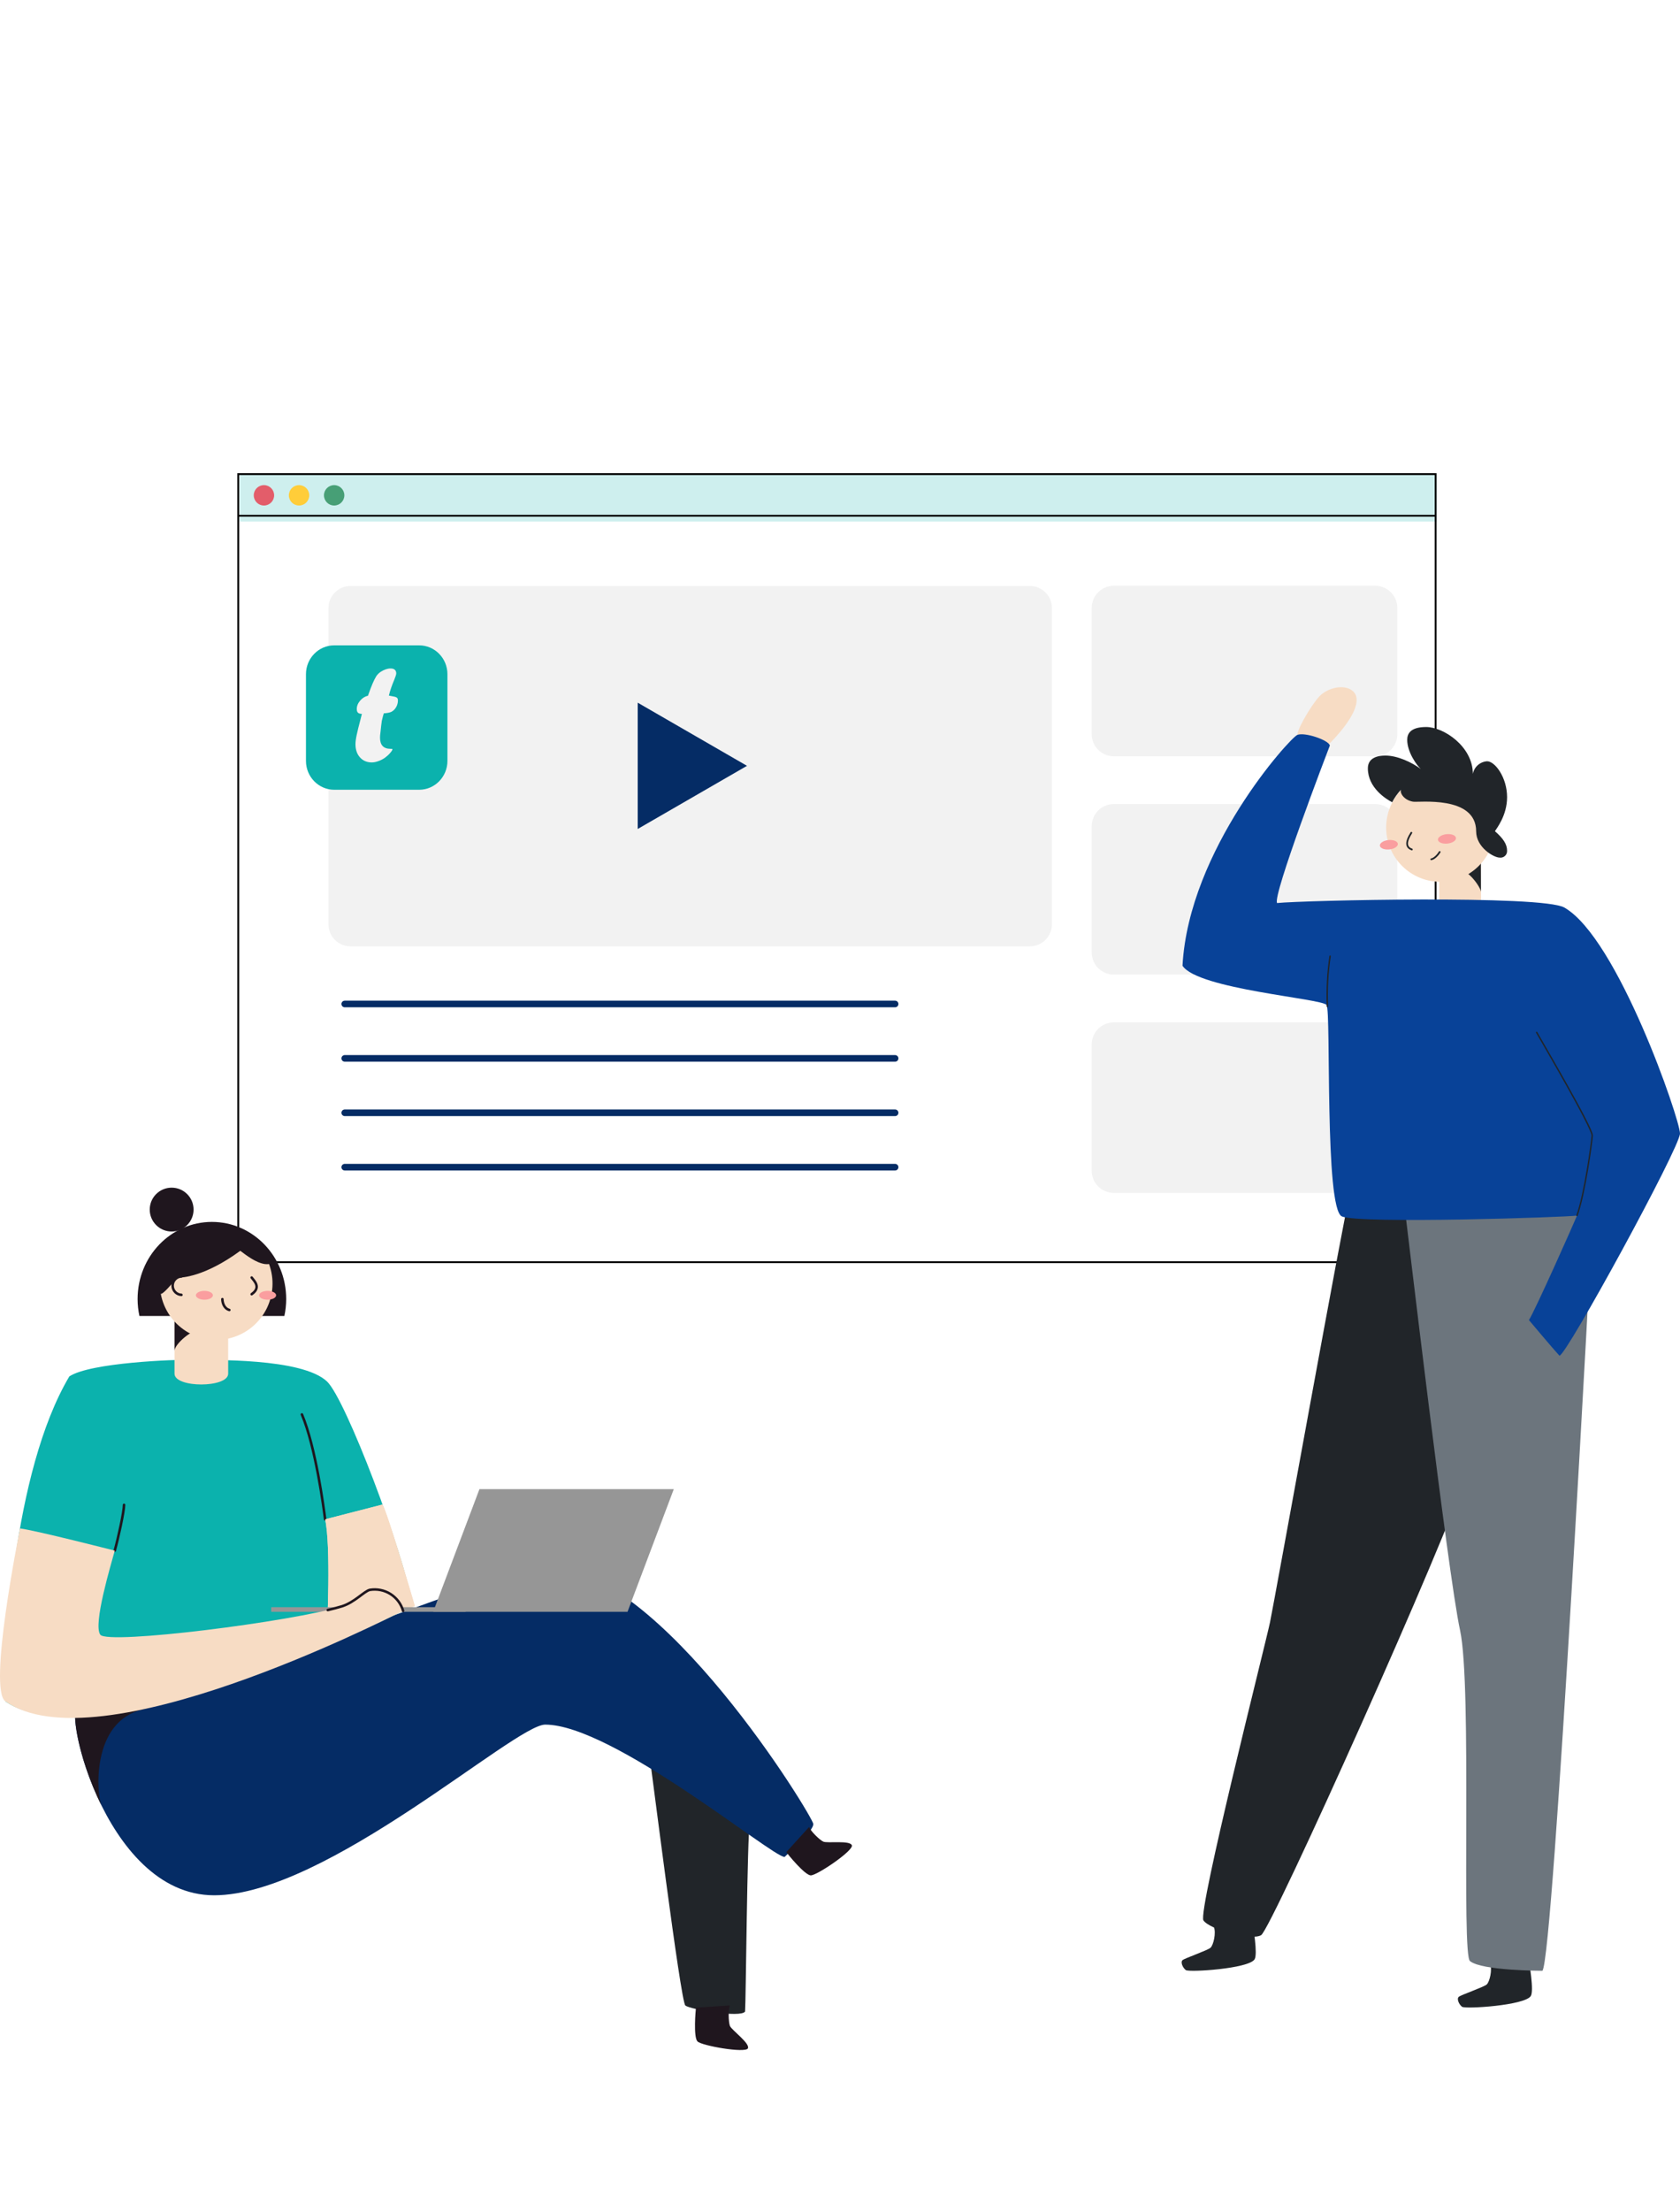<svg fill="none" height="500" viewBox="0 0 380 500" width="380" xmlns="http://www.w3.org/2000/svg" xmlns:xlink="http://www.w3.org/1999/xlink"><clipPath id="a"><path d="m53.684 107h271.243v178.598h-271.243z"/></clipPath><path d="m0 0h380v500h-380z" fill="#fff"/><g clip-path="url(#a)"><path d="m0 0h271.243v178.598h-271.243z" fill="#fff" transform="translate(53.684 107)"/><path d="m54.204 106.919h300v11h-300z" fill="#0bb2ad" fill-opacity=".2"/><path d="m324.797 107.129h-270.986v178.341h270.986z" stroke="#000" stroke-miterlimit="10" stroke-width=".571"/><path d="m53.812 116.61h270.986" stroke="#000" stroke-miterlimit="10" stroke-width=".4"/><path d="m232.938 132.495h-153.645c-2.761 0-5 2.239-5 5v71.484c0 2.762 2.239 5 5 5h153.645c2.762 0 5-2.239 5-5v-71.484c0-2.761-2.238-5-5-5z" fill="#f2f2f2"/><g stroke="#052c65" stroke-linecap="round" stroke-miterlimit="10" stroke-width="1.5"><path d="m77.981 227.011h124.481"/><path d="m77.981 239.31h124.481"/><path d="m77.981 251.611h124.481"/><path d="m77.981 263.91h124.481"/></g><path d="m59.702 114.304c1.273 0 2.305-1.033 2.305-2.306 0-1.274-1.032-2.306-2.305-2.306s-2.305 1.032-2.305 2.306c0 1.273 1.032 2.306 2.305 2.306z" fill="#e35d6a"/><path d="m67.642 114.304c1.273 0 2.305-1.033 2.305-2.306 0-1.274-1.032-2.306-2.305-2.306s-2.305 1.032-2.305 2.306c0 1.273 1.032 2.306 2.305 2.306z" fill="#ffcd39"/><path d="m75.583 114.304c1.273 0 2.305-1.033 2.305-2.306 0-1.274-1.032-2.306-2.305-2.306-1.273 0-2.305 1.032-2.305 2.306 0 1.273 1.032 2.306 2.305 2.306z" fill="#479f76"/><path d="m168.962 173.161-24.717-14.276v28.552z" fill="#052c65"/><path d="m311.06 132.444h-59.127c-2.762 0-5 2.239-5 5v28.563c0 2.761 2.238 5 5 5h59.127c2.762 0 5-2.239 5-5v-28.563c0-2.761-2.238-5-5-5z" fill="#f2f2f2"/><path d="m311.06 181.805h-59.127c-2.762 0-5 2.238-5 5v28.563c0 2.761 2.238 5 5 5h59.127c2.762 0 5-2.239 5-5v-28.563c0-2.762-2.238-5-5-5z" fill="#f2f2f2"/><path d="m311.06 231.165h-59.127c-2.762 0-5 2.239-5 5v28.563c0 2.762 2.238 5 5 5h59.127c2.762 0 5-2.238 5-5v-28.563c0-2.761-2.238-5-5-5z" fill="#f2f2f2"/><path clip-rule="evenodd" d="m75.605 145.919c-3.535 0-6.4 2.924-6.4 6.531v19.592c0 3.606 2.865 6.53 6.4 6.53h19.2c3.535 0 6.4-2.924 6.4-6.53v-19.592c0-3.607-2.865-6.531-6.4-6.531zm7.694 11.196-.064.192c-.676.151-1.268.522-1.777 1.116-.505.594-.757 1.225-.757 1.895 0 .381.087.659.266.827.175.172.471.261.888.272-.01.051-.05.219-.124.501l-.202.803c-.387 1.446-.67 2.6-.851 3.458-.182.862-.273 1.555-.273 2.088 0 1.243.34 2.238 1.023 2.994.683.752 1.571 1.129 2.665 1.129.437 0 .929-.092 1.47-.285.542-.192 1.043-.446 1.501-.765.427-.309.818-.663 1.171-1.068.353-.402.532-.69.532-.859 0-.065-.091-.096-.279-.096h-.047-.094c-1.592 0-2.389-.837-2.389-2.513 0-.361.03-.745.094-1.161.115-1.122.215-2.005.31-2.643.165-.725.313-1.291.448-1.707.771-.055 1.326-.161 1.669-.319.458-.223.828-.574 1.107-1.051s.421-.999.421-1.562c0-.316-.098-.536-.296-.659-.199-.121-.609-.23-1.235-.327-.165-.041-.337-.075-.515-.096.263-1.095.659-2.266 1.195-3.519.313-.752.471-1.253.471-1.497 0-.364-.111-.639-.33-.831s-.535-.288-.952-.288c-.707 0-1.464.261-2.264.779-.427.299-.76.639-.999 1.02-.498.807-1.094 2.197-1.78 4.172z" fill="#0bb2ad" fill-rule="evenodd"/></g><g fill="#212529"><path d="m345.761 442.818c.139 1.075 1.26 7.341.482 8.514-1.398 2.131-14.84 2.968-15.545 2.421-.706-.547-1.253-1.801-.739-2.249.515-.449 5.672-2.203 6.325-2.796.653-.594 1.319-3.364.745-4.742"/><path d="m283.285 434.521c.138 1.069 1.253 7.341.481 8.515-1.398 2.123-14.839 2.961-15.545 2.42-.705-.541-1.253-1.8-.738-2.249.514-.448 5.672-2.209 6.324-2.803.653-.593 1.319-3.363.746-4.735"/><path d="m305.26 270.292c-.982 2.955-16.996 91.753-18.005 96.568s-16.382 65.353-15.05 67.358c1.332 2.004 10.704 4.682 13.045 3.343 2.342-1.339 43.147-92.334 46.167-103.677 3.021-11.344 0-70.669 0-70.669z"/></g><path d="m317.475 270.952c.62 4.861 10.011 85 12.775 97.663 2.763 12.663.23 73.867 2.275 74.823 2.638 2.177 16.343 2.177 16.343 2.177 2.487-2.177 11.278-168.721 11.278-168.721s-21.844-19.614-42.671-5.942z" fill="#6c757d"/><path d="m325.541 206.345c0 1.714 9.458 1.813 9.451 0v-11.489h-9.451z" fill="#f7dcc4"/><path d="m334.979 201.688c0-1.022-3.106-5.388-4.907-4.795 2.223-.791 4.07-2.638 4.887-2.064z" fill="#212529"/><path d="m325.811 199.386c6.779 0 12.274-5.495 12.274-12.274 0-6.778-5.495-12.273-12.274-12.273s-12.274 5.495-12.274 12.273c0 6.779 5.495 12.274 12.274 12.274z" fill="#f7dcc4"/><path d="m314.255 192.063c1.122-.113 1.983-.679 1.924-1.263s-1.016-.966-2.138-.853c-1.121.114-1.982.679-1.923 1.263.059.585 1.016.966 2.137.853z" fill="#fa9e9f"/><path d="m327.402 190.741c1.126-.117 1.99-.687 1.929-1.274s-1.023-.968-2.15-.851-1.991.688-1.93 1.274c.061.587 1.024.968 2.151.851z" fill="#fa9e9f"/><path d="m319.235 188.293c-.329.581-2.044 3.067.113 3.779" stroke="#212529" stroke-linecap="round" stroke-miterlimit="10" stroke-width=".394"/><path d="m323.734 194.295c.607-.079 1.478-.917 1.906-1.656" stroke="#212529" stroke-linecap="round" stroke-miterlimit="10" stroke-width=".394"/><path d="m335.737 188.293c1.494 0 2.704-1.211 2.704-2.704s-1.21-2.704-2.704-2.704c-1.493 0-2.704 1.211-2.704 2.704s1.211 2.704 2.704 2.704z" fill="#f7dcc4"/><path d="m333.89 187.977c0 3.594 3.958 5.935 5.316 5.935.216.03.436.011.644-.054s.399-.175.559-.323c.161-.147.287-.328.37-.529.082-.202.12-.419.109-.637 0-1.504-.89-2.796-2.75-4.425.323-.561 2.75-3.522 2.75-7.697 0-4.419-2.711-8.119-4.524-8.119-.777.052-1.513.36-2.096.876-.582.515-.977 1.209-1.123 1.973 0-6.173-6.595-10.592-10.552-10.592-3.667 0-4.294 1.596-4.294 2.896 0 2.836 2.236 5.876 3.08 6.595-2.051-1.51-5.276-3.034-8.026-3.034-1.741 0-3.957.495-3.957 2.895 0 4.4 4.122 6.945 5.5 7.658.525-1.027 1.191-1.974 1.979-2.817-.251.831.765 2.342 2.71 2.685 1.115.244 14.305-1.537 14.305 6.714z" fill="#212529"/><path d="m299.905 168.969c-2.151-.688-4.26-1.498-6.318-2.427-.917-.541 3.02-7.169 4.847-9.088 1.827-1.92 5.6-2.902 7.572-1.187 1.971 1.714.751 5.935-6.101 12.702z" fill="#f7dcc4"/><path d="m353.835 205.203c12.089 6.899 26.163 47.941 26.163 51.087s-25.721 50.25-27.265 50.25c-1.319-1.405-6.905-8.06-6.905-8.06 1.398-2.143 10.553-22.76 10.876-23.624-2.229.369-49.227 1.919-53.184.185-3.958-1.735-2.414-46.319-3.463-47.803s-29.125-3.555-32.587-8.877c1.424-26.289 24.297-51.509 25.972-52.188 1.675-.68 7.11 1.173 7.354 2.4-.66 1.728-13.046 34.071-11.931 35.615 5.81-.6 59.931-1.867 64.97 1.015z" fill="#084298"/><path d="m347.576 233.432c1.141 2.031 12.696 21.705 12.571 23.353-.126 1.649-1.656 13.046-3.443 18.038" stroke="#212529" stroke-linecap="round" stroke-miterlimit="10" stroke-width=".314"/><path d="m300.254 227.588c-.162-3.81.039-7.626.601-11.397" stroke="#212529" stroke-linecap="round" stroke-miterlimit="10" stroke-width=".314"/><path d="m146.89 396.888c.392 2.334 7.049 55.696 8.127 56.578s12.529 2.838 13.51 1.368c.196-2.334.466-39.544 1.073-42.873" fill="#212529"/><path d="m18.094 385.754c-4.617-2.278 5.009 42.789 30.343 42.789s67.978-38.592 74.882-38.592c15.242 0 51.322 29.927 54.151 29.927 2.166-2.166 6.498-5.956 6.498-7.445 0-1.49-34.544-58.353-60.392-58.353-10.022-.009-95.058 36.823-105.482 31.674z" fill="#052c65"/><path d="m32.35 386.519c5.065-1.148 11.367-4.122 16.945-7.165-15.176 4.957-27.612 8.174-31.202 6.4-2.446-1.205-.896 10.858 4.855 22.477-1.041-2.25-2.526-19.009 9.402-21.712z" fill="#1f161e"/><path d="m43.517 307.459c3.991.108 24.769-.504 30.465 4.921 4.225 4.019 17.361 38.629 19.387 50.78-8.823 4.481-72.46 34.955-92.155 21.553-.434-10.415 1.587-51.789 14.467-73.491 4.71-3.137 23.999-3.865 27.836-3.763z" fill="#0bb2ad"/><path d="m51.612 297.553h-12.137v13.048c0 3.268 12.137 3.24 12.137 0z" fill="#f7dcc4"/><path d="m39.475 305.419c0-1.447 4.01-5.084 6.489-4.958.061-1.577-5.662-3.911-5.662-3.911l-.826 2.226z" fill="#1f161e"/><path d="m64.323 297.553c.273-1.261.41-2.547.411-3.837 0-9.626-7.521-17.431-16.805-17.431s-16.805 7.805-16.805 17.431c0 1.29.138 2.576.411 3.837z" fill="#1f161e"/><path d="m59.893 285.813c-2.059-.313-4.113-1.933-5.546-2.993-8.169 5.985-13.402 6.069-13.967 6.069-.565 0-2.866 3.305-3.926 3.678l-.093-.056c.317 1.738.992 3.39 1.982 4.853.99 1.463 2.273 2.704 3.768 3.644 1.495.941 3.169 1.56 4.916 1.819 1.747.26 3.529.153 5.232-.313s3.292-1.281 4.664-2.393c1.372-1.112 2.498-2.498 3.306-4.068s1.281-3.292 1.389-5.054c.108-1.763-.152-3.529-.763-5.186-.319.039-.642.039-.962 0z" fill="#f7dcc4"/><path d="m38.826 278.456c2.738 0 4.958-2.22 4.958-4.958s-2.22-4.958-4.958-4.958-4.958 2.22-4.958 4.958 2.22 4.958 4.958 4.958z" fill="#1f161e"/><path d="m41.034 288.614c-.536.025-1.041.256-1.411.644s-.577.904-.577 1.44.206 1.052.577 1.44.876.619 1.411.644" stroke="#1f161e" stroke-linecap="round" stroke-miterlimit="10" stroke-width=".571"/><path d="m56.925 288.866c.612.817 2.185 2.245 0 3.762" stroke="#1f161e" stroke-linecap="round" stroke-miterlimit="10" stroke-width=".571"/><path d="m50.3 293.749c0 .611.261 2.072 1.573 2.45" stroke="#1f161e" stroke-linecap="round" stroke-miterlimit="10" stroke-width=".571"/><path d="m46.235 293.879c1.062 0 1.923-.447 1.923-.999 0-.551-.861-.999-1.923-.999s-1.923.448-1.923.999c0 .552.861.999 1.923.999z" fill="#fa9e9f"/><path d="m60.533 293.879c1.062 0 1.923-.447 1.923-.999 0-.551-.861-.999-1.923-.999s-1.923.448-1.923.999c0 .552.861.999 1.923.999z" fill="#fa9e9f"/><path d="m73.543 343.53 12.973-3.338c1.246 2.106 7.315 22.945 7.315 22.945l-20.026 8.44c.261-3.95 1.05-21.997-.261-28.047z" fill="#f7dcc4"/><path d="m28.057 340.267c0 1.569-1.321 7.539-2.101 10.345" stroke="#1f161e" stroke-linecap="round" stroke-miterlimit="10" stroke-width=".571"/><path d="m73.543 343.53c-.313-2.469-2.143-16.385-5.256-23.71" stroke="#1f161e" stroke-linecap="round" stroke-miterlimit="10" stroke-width=".571"/><path d="m73.543 343.53 12.973-3.338c1.246 2.106 7.315 22.945 7.315 22.945l-20.026 8.44c.261-3.95 1.05-21.997-.261-28.047z" fill="#f7dcc4"/><path d="m177.858 418.777c.29.443 4.155 5.205 5.523 5.261s9.672-5.574 9.308-6.783-5.574-.425-6.47-.845-2.889-2.418-3.207-3.31" fill="#1f161e"/><path d="m157.436 453.961c-.098.518-.626 6.629.322 7.618.948.99 10.83 2.708 11.404 1.583s-3.734-4.174-4.066-5.098c-.331-.924-.401-3.734 0-4.612" fill="#1f161e"/><path d="m141.941 364.444h-43.961l10.466-27.734h43.96z" fill="#969696"/><path d="m105.31 363.398h-43.96v1.046h43.96z" fill="#969696"/><path d="m25.956 350.612c-.845 3.169-4.967 16.688-3.268 19.013s43.526-2.96 54.725-6.442c2.852-.934 4.967-3.384 6.232-3.697 1.621-.274 3.285.06 4.675.937 1.39.876 2.408 2.235 2.86 3.815-4.472 2.166-69.042 35.133-89.965 20.461-3.954-2.815 2.988-37.36 3.3-39.106 3.534.439 21.441 5.019 21.441 5.019z" fill="#f7dcc4"/><path d="m74.141 364.052c1.26-.299 2.362-.589 3.268-.869 2.852-.933 4.967-3.384 6.232-3.697 1.621-.274 3.287.059 4.678.935 1.391.877 2.41 2.236 2.861 3.817" stroke="#1f161e" stroke-linecap="round" stroke-miterlimit="10" stroke-width=".571"/></svg>